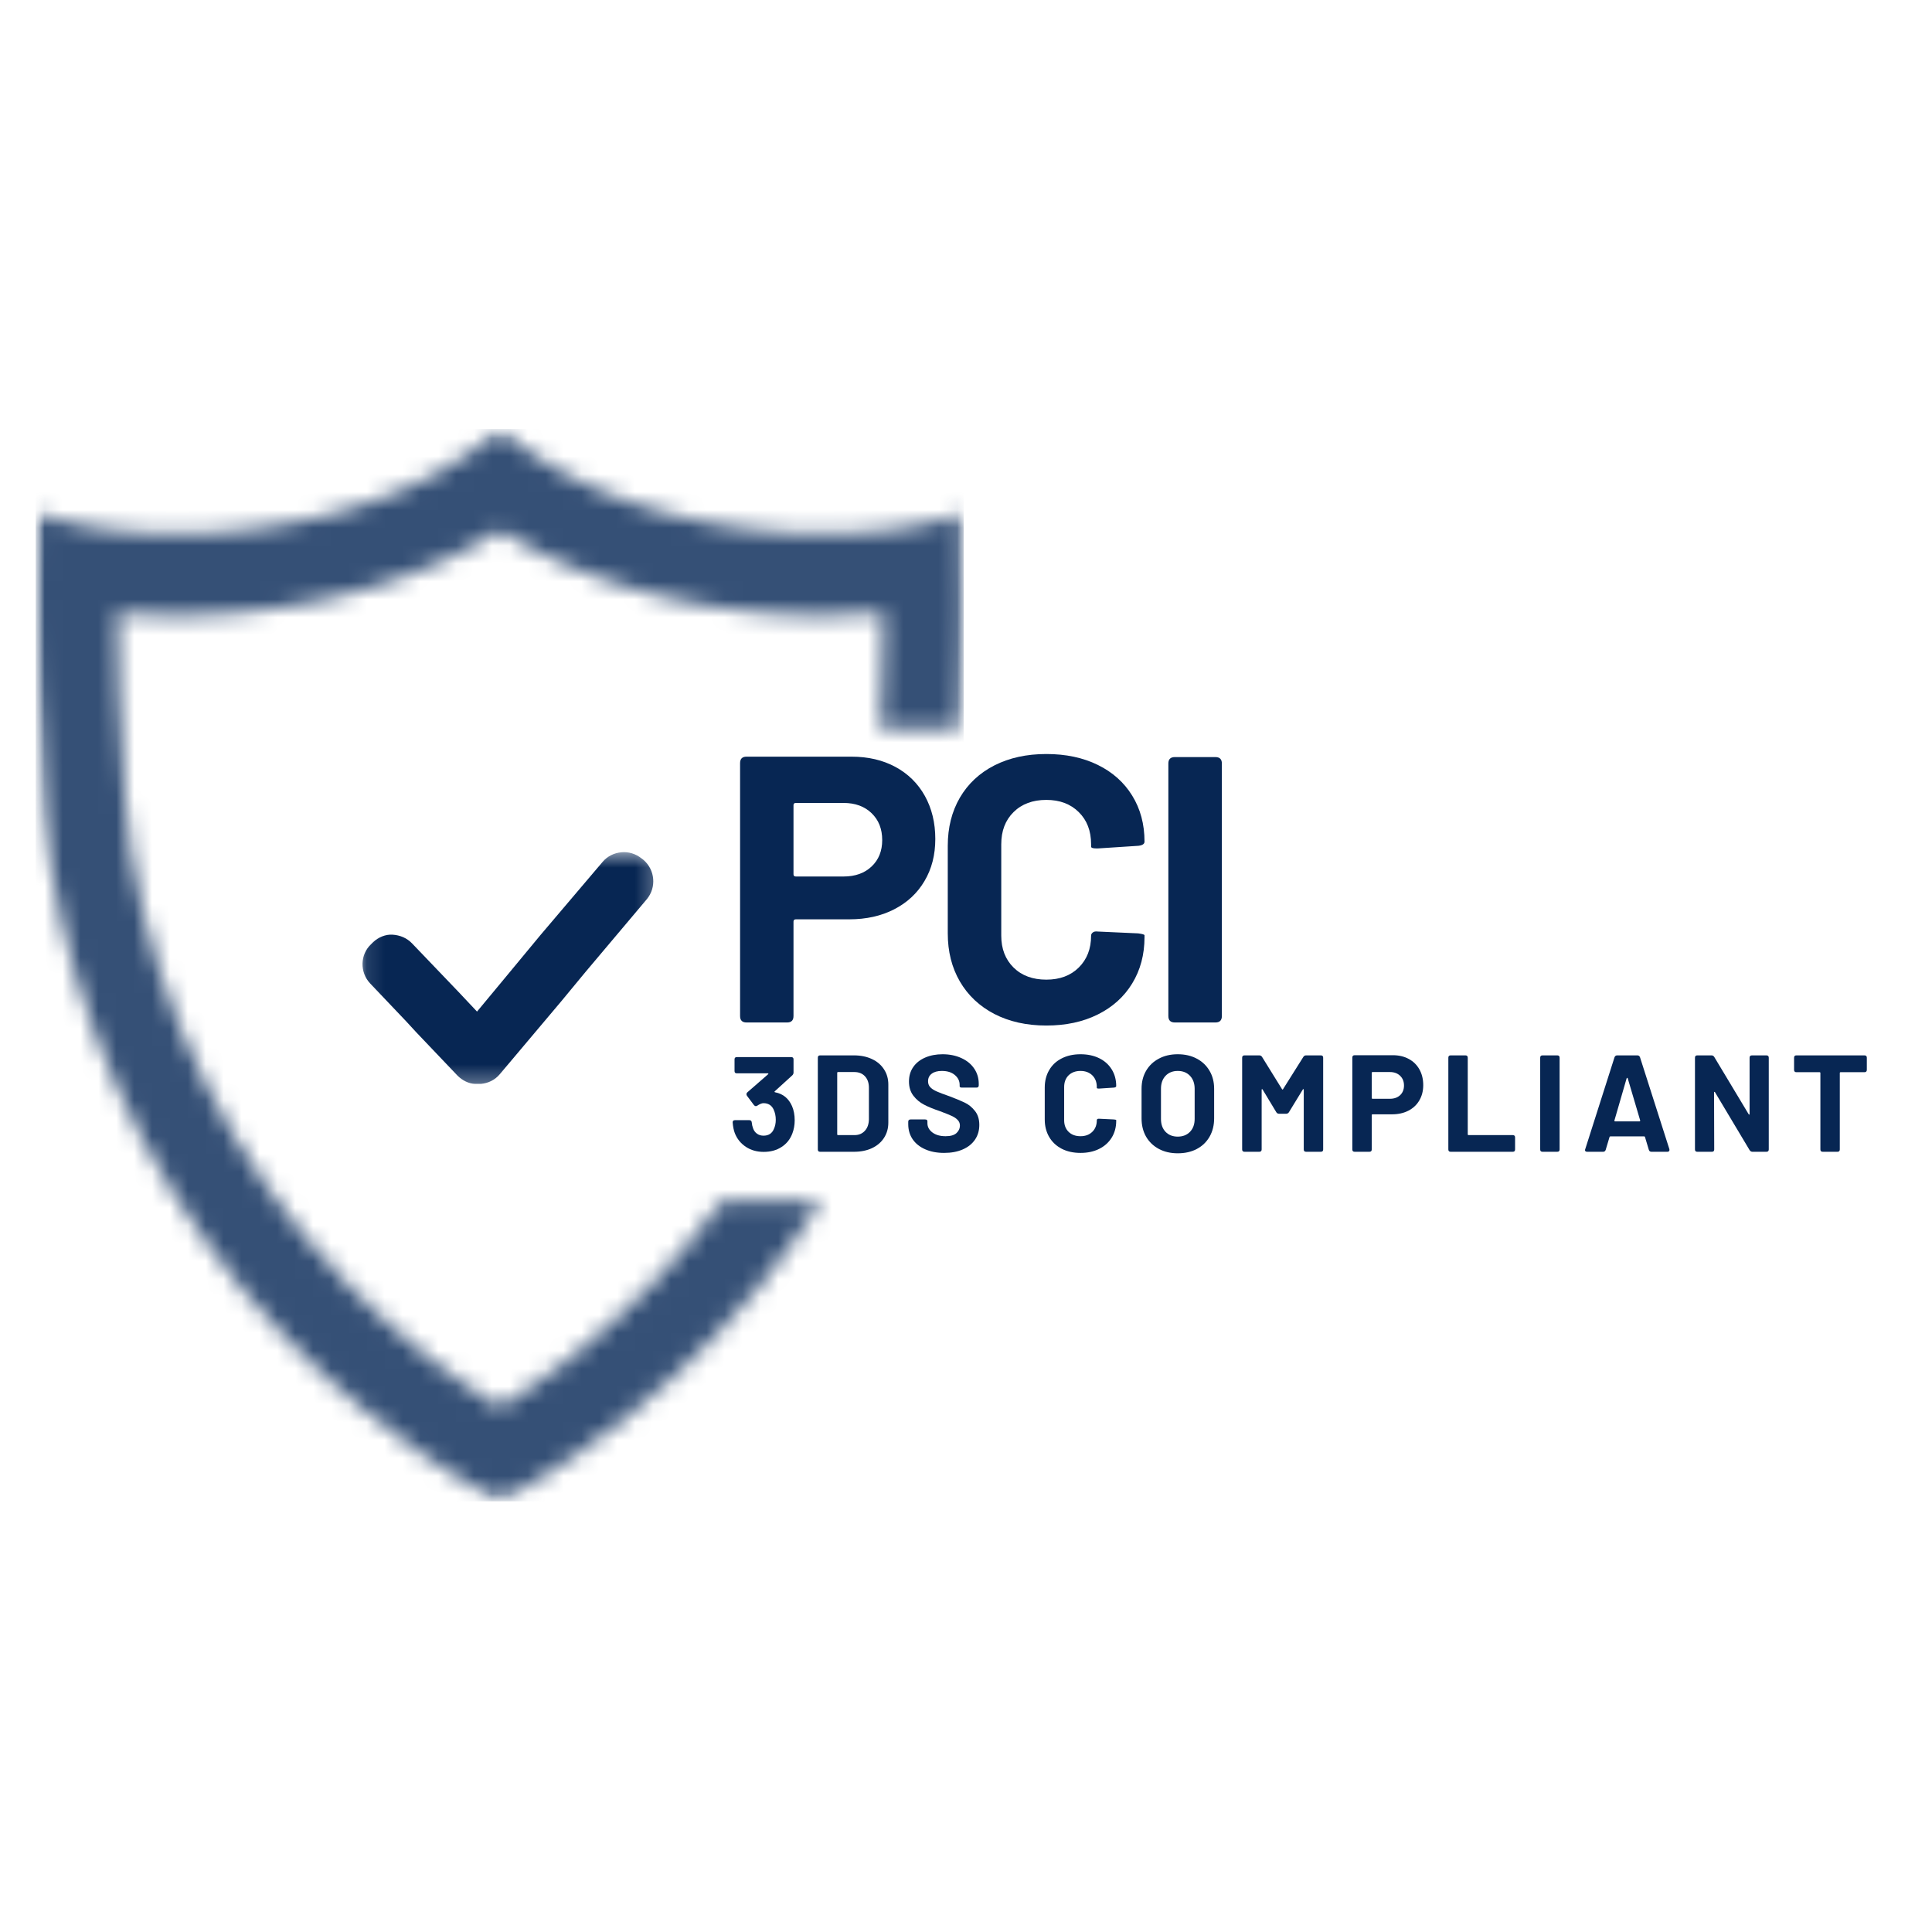 <svg width="108" height="108" viewBox="0 0 108 108" fill="none" xmlns="http://www.w3.org/2000/svg">
<mask id="mask0_11522_1103" style="mask-type:luminance" maskUnits="userSpaceOnUse" x="1" y="23" width="53" height="61">
<path d="M1.998 23.98H53.868V83.926H1.998V23.98Z" fill="white"/>
</mask>
<g mask="url(#mask0_11522_1103)">
<mask id="mask1_11522_1103" style="mask-type:luminance" maskUnits="userSpaceOnUse" x="1" y="23" width="53" height="61">
<path fill-rule="evenodd" clip-rule="evenodd" d="M49.042 34.257L48.644 34.289C48.43 34.307 48.212 34.321 47.992 34.329C47.939 34.333 47.885 34.339 47.832 34.339C47.23 34.37 46.633 34.387 46.03 34.387H45.534C45.48 34.383 45.427 34.383 45.374 34.383C45.317 34.383 45.263 34.383 45.209 34.379H45.043C44.99 34.375 44.931 34.375 44.877 34.375C44.824 34.37 44.77 34.37 44.713 34.37C44.659 34.367 44.604 34.367 44.547 34.362C44.493 34.362 44.439 34.358 44.386 34.358C44.328 34.355 44.274 34.355 44.221 34.35C44.167 34.35 44.11 34.346 44.055 34.342C44.001 34.342 43.944 34.338 43.89 34.338C43.836 34.333 43.782 34.329 43.724 34.324C43.67 34.324 43.616 34.32 43.558 34.314C43.504 34.31 43.45 34.31 43.398 34.306C43.341 34.302 43.287 34.297 43.233 34.292C43.179 34.288 43.121 34.284 43.067 34.284C43.013 34.279 42.96 34.275 42.901 34.27C42.847 34.266 42.794 34.261 42.741 34.256C42.684 34.252 42.63 34.248 42.576 34.238C42.522 34.235 42.464 34.23 42.41 34.224C42.356 34.22 42.303 34.217 42.244 34.211C42.191 34.202 42.137 34.197 42.084 34.193C42.027 34.189 41.973 34.178 41.919 34.175C41.866 34.171 41.812 34.166 41.754 34.157C41.7 34.153 41.646 34.147 41.593 34.139C41.539 34.135 41.481 34.125 41.427 34.121C41.373 34.112 41.32 34.107 41.267 34.099C41.21 34.094 41.156 34.086 41.102 34.081C41.048 34.072 40.995 34.068 40.936 34.059C40.883 34.054 40.829 34.045 40.776 34.036C40.722 34.033 40.668 34.023 40.616 34.015C40.559 34.01 40.505 34 40.451 33.992C40.397 33.985 40.343 33.979 40.291 33.97C40.237 33.962 40.183 33.952 40.125 33.944C40.071 33.936 40.017 33.931 39.965 33.922C39.911 33.914 39.857 33.904 39.804 33.896C39.75 33.887 39.697 33.878 39.645 33.869C39.591 33.861 39.537 33.851 39.479 33.842C39.425 33.833 39.371 33.824 39.319 33.815C39.265 33.807 39.211 33.797 39.158 33.784C39.105 33.776 39.051 33.766 38.998 33.758C38.944 33.749 38.891 33.736 38.839 33.726C38.785 33.717 38.731 33.708 38.679 33.694C38.625 33.686 38.571 33.676 38.519 33.663C38.465 33.654 38.411 33.645 38.363 33.63C38.309 33.623 38.255 33.609 38.202 33.599C38.149 33.59 38.09 33.577 38.036 33.563C37.983 33.555 37.929 33.541 37.876 33.532C37.822 33.518 37.769 33.509 37.711 33.496C37.658 33.482 37.604 33.474 37.551 33.46C37.497 33.445 37.444 33.433 37.391 33.424C37.333 33.41 37.279 33.397 37.225 33.384C37.117 33.361 37.011 33.334 36.9 33.308C36.846 33.294 36.792 33.282 36.74 33.268C36.686 33.254 36.632 33.241 36.579 33.228C36.526 33.215 36.472 33.202 36.413 33.188C36.36 33.174 36.306 33.161 36.254 33.144C36.2 33.13 36.147 33.117 36.094 33.104C36.04 33.09 35.986 33.072 35.934 33.06C35.88 33.045 35.826 33.027 35.773 33.015C35.666 32.984 35.559 32.958 35.448 32.925C35.395 32.907 35.341 32.894 35.288 32.876C35.02 32.8 34.757 32.716 34.489 32.63C34.435 32.617 34.381 32.599 34.328 32.581C34.275 32.563 34.221 32.545 34.168 32.527C34.119 32.51 34.066 32.492 34.012 32.474C33.905 32.437 33.798 32.401 33.696 32.367C33.117 32.165 32.542 31.947 31.974 31.711C31.921 31.693 31.872 31.671 31.819 31.649C30.584 31.127 29.386 30.53 28.25 29.838L27.934 29.647L27.617 29.838C27.573 29.865 27.523 29.897 27.475 29.922C27.431 29.949 27.381 29.981 27.333 30.006C27.289 30.035 27.239 30.065 27.19 30.093C27.141 30.119 27.097 30.147 27.049 30.177C26.999 30.203 26.951 30.231 26.901 30.256C26.851 30.283 26.803 30.31 26.759 30.337C26.71 30.363 26.661 30.391 26.611 30.417C26.562 30.442 26.513 30.471 26.464 30.496C26.414 30.523 26.365 30.55 26.316 30.577C26.266 30.599 26.218 30.625 26.168 30.653C26.119 30.679 26.071 30.701 26.02 30.728C25.971 30.755 25.918 30.782 25.869 30.805C25.82 30.83 25.77 30.854 25.721 30.881C25.672 30.907 25.619 30.93 25.57 30.956C25.519 30.978 25.471 31.005 25.422 31.028C25.368 31.05 25.32 31.078 25.27 31.099C25.22 31.126 25.167 31.15 25.118 31.171C25.069 31.194 25.016 31.221 24.966 31.244C24.916 31.265 24.864 31.288 24.814 31.316C24.765 31.337 24.712 31.359 24.663 31.383C24.609 31.405 24.561 31.427 24.507 31.449C24.456 31.471 24.408 31.493 24.355 31.516C24.305 31.539 24.253 31.561 24.203 31.582C24.149 31.605 24.101 31.627 24.047 31.649C23.997 31.671 23.945 31.693 23.892 31.711C23.841 31.734 23.788 31.755 23.739 31.777C23.685 31.795 23.637 31.818 23.583 31.839C23.529 31.857 23.481 31.88 23.427 31.902C23.374 31.92 23.326 31.942 23.272 31.96C23.218 31.982 23.17 31.999 23.116 32.022C23.062 32.04 23.014 32.062 22.96 32.08C22.905 32.101 22.857 32.119 22.803 32.137C22.749 32.16 22.695 32.178 22.647 32.196C22.593 32.218 22.54 32.236 22.487 32.254C22.433 32.272 22.385 32.293 22.331 32.311C22.277 32.329 22.224 32.347 22.172 32.365C22.122 32.383 22.069 32.401 22.015 32.419C21.961 32.437 21.907 32.456 21.856 32.474C21.802 32.492 21.753 32.51 21.699 32.527C21.645 32.545 21.591 32.563 21.54 32.581C21.486 32.599 21.432 32.617 21.38 32.63C21.326 32.648 21.272 32.666 21.219 32.684C21.166 32.702 21.112 32.716 21.064 32.733C21.01 32.751 20.956 32.764 20.903 32.782C20.849 32.8 20.796 32.814 20.743 32.832C20.689 32.846 20.635 32.864 20.583 32.876C20.529 32.894 20.475 32.907 20.423 32.925C20.37 32.94 20.316 32.958 20.263 32.97C20.209 32.984 20.151 33.002 20.097 33.014C20.043 33.027 19.99 33.045 19.937 33.059C19.883 33.072 19.829 33.09 19.777 33.102C19.723 33.116 19.669 33.128 19.617 33.143C19.564 33.161 19.51 33.174 19.457 33.187C19.403 33.2 19.345 33.212 19.291 33.227C19.238 33.24 19.184 33.253 19.131 33.266C19.077 33.281 19.023 33.293 18.971 33.306C18.917 33.32 18.86 33.333 18.806 33.347C18.752 33.36 18.698 33.369 18.646 33.383C18.592 33.396 18.538 33.408 18.485 33.423C18.427 33.431 18.373 33.444 18.319 33.459C18.266 33.472 18.212 33.48 18.159 33.495C18.105 33.508 18.048 33.516 17.994 33.531C17.941 33.538 17.887 33.552 17.834 33.562C17.78 33.575 17.727 33.588 17.668 33.598C17.614 33.606 17.566 33.62 17.512 33.629C17.459 33.644 17.405 33.652 17.352 33.662C17.298 33.675 17.244 33.683 17.192 33.693C17.138 33.707 17.084 33.716 17.033 33.724C16.872 33.757 16.711 33.783 16.551 33.814C16.39 33.841 16.224 33.868 16.064 33.895C16.01 33.903 15.957 33.913 15.905 33.921C15.851 33.929 15.797 33.934 15.745 33.943C15.633 33.961 15.526 33.979 15.418 33.992C15.365 34 15.311 34.01 15.258 34.015C15.201 34.023 15.147 34.033 15.093 34.036C15.04 34.045 14.986 34.054 14.933 34.059C14.875 34.068 14.821 34.072 14.767 34.081C14.713 34.086 14.66 34.094 14.607 34.099C14.496 34.112 14.389 34.125 14.277 34.139C14.17 34.153 14.063 34.166 13.952 34.175C13.899 34.178 13.845 34.189 13.786 34.193C13.679 34.201 13.572 34.214 13.46 34.224C13.406 34.229 13.353 34.232 13.294 34.238C13.187 34.252 13.077 34.26 12.969 34.27C12.857 34.279 12.751 34.284 12.64 34.292C12.532 34.301 12.421 34.31 12.313 34.314C12.255 34.319 12.201 34.324 12.148 34.324C12.094 34.328 12.037 34.332 11.983 34.338C11.929 34.338 11.871 34.342 11.817 34.342C11.651 34.35 11.487 34.36 11.326 34.364C11.268 34.368 11.214 34.368 11.16 34.372C11.102 34.372 11.048 34.372 10.994 34.376C10.94 34.376 10.882 34.376 10.828 34.38H10.664C10.61 34.385 10.556 34.385 10.498 34.385C10.444 34.385 10.39 34.385 10.337 34.388H9.516C9.459 34.385 9.405 34.385 9.351 34.385H9.185C9.131 34.38 9.077 34.38 9.019 34.38C8.965 34.376 8.912 34.376 8.859 34.376C8.802 34.372 8.748 34.372 8.694 34.372C8.64 34.368 8.586 34.368 8.528 34.364C8.474 34.364 8.421 34.36 8.368 34.36C8.314 34.356 8.256 34.356 8.202 34.351C8.148 34.351 8.094 34.347 8.043 34.343C7.985 34.343 7.931 34.339 7.877 34.333C7.823 34.333 7.769 34.329 7.711 34.325C7.657 34.325 7.603 34.321 7.551 34.315C7.497 34.311 7.443 34.307 7.386 34.307C7.332 34.303 7.278 34.298 7.226 34.293L6.944 34.272L6.564 34.245L6.574 34.91C6.588 35.918 6.61 36.927 6.641 37.936C6.644 38.185 6.654 38.435 6.662 38.689L6.666 38.755V38.857L6.671 38.959C6.737 40.81 6.831 42.662 6.993 44.509L7.014 44.78C7.098 45.722 7.202 46.663 7.33 47.6V47.614C8.789 56.74 13.013 65.115 19.308 71.663L19.451 71.81C20.699 73.099 22.024 74.309 23.416 75.438C23.457 75.469 23.496 75.505 23.536 75.535C23.635 75.616 23.732 75.695 23.83 75.772C23.902 75.83 23.978 75.887 24.049 75.941C24.125 76.004 24.204 76.066 24.284 76.125C24.373 76.196 24.462 76.263 24.552 76.33C24.61 76.374 24.672 76.421 24.73 76.469C24.838 76.548 24.949 76.628 25.06 76.71C25.1 76.746 25.144 76.776 25.19 76.807C25.32 76.901 25.444 76.991 25.57 77.084L25.659 77.141C25.797 77.244 25.935 77.343 26.078 77.436L26.132 77.475C26.284 77.577 26.432 77.681 26.582 77.784L26.614 77.806C26.775 77.914 26.936 78.019 27.095 78.122L27.113 78.135C27.279 78.243 27.444 78.35 27.608 78.457L27.935 78.662L28.261 78.457C28.426 78.351 28.594 78.243 28.756 78.135L28.778 78.122C28.933 78.019 29.094 77.911 29.255 77.806L29.288 77.784C29.439 77.681 29.59 77.577 29.737 77.475L29.791 77.436C29.933 77.342 30.072 77.24 30.215 77.141L30.299 77.084C30.429 76.99 30.553 76.896 30.682 76.803C30.723 76.77 30.766 76.74 30.808 76.709C30.92 76.628 31.026 76.548 31.138 76.466C31.2 76.423 31.258 76.373 31.32 76.329C31.41 76.261 31.498 76.191 31.588 76.124C31.664 76.061 31.744 76.004 31.823 75.94C31.895 75.881 31.966 75.828 32.037 75.77C32.132 75.694 32.229 75.618 32.323 75.542C32.368 75.506 32.413 75.467 32.458 75.431C33.85 74.305 35.169 73.093 36.418 71.808L36.56 71.66C37.925 70.237 39.192 68.733 40.357 67.15H45.88C44.881 68.721 43.788 70.237 42.614 71.682H42.628L42.177 72.214C39.448 75.492 36.28 78.428 32.747 80.925C32.689 80.966 32.635 81.006 32.578 81.045C32.465 81.126 32.35 81.206 32.238 81.282C32.136 81.354 32.032 81.425 31.93 81.492C31.84 81.554 31.752 81.612 31.662 81.675C31.536 81.76 31.409 81.841 31.283 81.925C31.225 81.965 31.166 82.001 31.105 82.041C30.971 82.13 30.832 82.219 30.694 82.304C30.641 82.337 30.592 82.37 30.543 82.403C30.383 82.5 30.217 82.602 30.058 82.707C30.022 82.728 29.986 82.746 29.949 82.768C29.775 82.876 29.606 82.978 29.432 83.08C29.414 83.089 29.396 83.102 29.378 83.112C29.187 83.223 28.998 83.335 28.807 83.446L28.748 83.478C28.553 83.59 28.357 83.701 28.16 83.812L27.931 83.936L27.704 83.812C27.509 83.7 27.313 83.588 27.115 83.478L27.053 83.442C26.865 83.335 26.677 83.228 26.491 83.116C26.473 83.102 26.451 83.09 26.429 83.08C26.259 82.978 26.09 82.875 25.919 82.773C25.883 82.75 25.844 82.728 25.808 82.701C25.648 82.602 25.487 82.505 25.326 82.401C25.273 82.369 25.224 82.333 25.171 82.303C25.033 82.213 24.895 82.129 24.76 82.04C24.703 81.999 24.64 81.963 24.582 81.924C24.459 81.844 24.333 81.758 24.209 81.674C24.115 81.612 24.026 81.554 23.933 81.49C23.834 81.419 23.731 81.353 23.633 81.284C23.517 81.205 23.397 81.119 23.281 81.039C23.232 81.003 23.179 80.964 23.125 80.928C19.592 78.429 16.425 75.493 13.691 72.21L13.241 71.679H13.255C7.85 65.011 4.201 56.964 2.819 48.273V48.26C2.707 47.439 2.613 46.613 2.533 45.783L2.519 45.606C2.501 45.449 2.488 45.288 2.475 45.132C2.279 42.921 2.167 40.708 2.092 38.49V38.382C2.087 38.274 2.083 38.172 2.077 38.065C2.056 37.334 2.038 36.606 2.023 35.874V35.741C2.02 35.647 2.02 35.558 2.02 35.469L2.016 35.331V35.193L2.011 35.06V34.784L2.008 34.649H2.006V34.374L2.002 34.239V33.692L1.998 33.554V33.009C1.998 32.46 2.002 31.913 2.006 31.367C2.01 31.184 2.01 31.002 2.016 30.82V30.686C2.02 30.592 2.02 30.502 2.02 30.41C2.023 30.32 2.023 30.226 2.023 30.138C2.034 29.866 2.038 29.588 2.046 29.317L2.059 28.709L2.643 28.883C2.67 28.892 2.702 28.901 2.727 28.91C2.76 28.918 2.786 28.928 2.817 28.931C2.844 28.94 2.875 28.949 2.901 28.958C2.934 28.966 2.959 28.976 2.991 28.98C3.018 28.99 3.049 28.998 3.08 29.007C3.107 29.015 3.139 29.02 3.166 29.028C3.197 29.037 3.223 29.046 3.255 29.05C3.281 29.059 3.313 29.068 3.341 29.073C3.372 29.081 3.402 29.091 3.43 29.095C3.462 29.103 3.489 29.113 3.52 29.116C3.546 29.125 3.578 29.134 3.61 29.139C3.635 29.149 3.668 29.152 3.694 29.161C3.725 29.165 3.756 29.175 3.783 29.183C3.815 29.187 3.846 29.197 3.873 29.201C3.904 29.209 3.931 29.215 3.963 29.223C3.995 29.227 4.021 29.236 4.052 29.241C4.085 29.245 4.111 29.254 4.142 29.259C4.175 29.267 4.2 29.272 4.232 29.281C4.264 29.285 4.29 29.289 4.321 29.299C4.354 29.302 4.38 29.307 4.411 29.317C4.444 29.32 4.469 29.331 4.501 29.335C4.533 29.338 4.559 29.344 4.59 29.353C4.623 29.356 4.649 29.361 4.68 29.371C4.713 29.374 4.738 29.379 4.77 29.384C4.802 29.392 4.832 29.398 4.859 29.402C4.892 29.407 4.922 29.41 4.949 29.42C4.982 29.425 5.012 29.429 5.043 29.434C5.07 29.438 5.102 29.443 5.133 29.448C5.16 29.456 5.191 29.462 5.223 29.466C5.255 29.47 5.281 29.475 5.312 29.48C5.345 29.484 5.375 29.49 5.402 29.493C5.434 29.497 5.465 29.502 5.496 29.508L5.586 29.521C5.617 29.526 5.644 29.529 5.675 29.535C5.707 29.539 5.737 29.545 5.765 29.549C5.796 29.552 5.828 29.557 5.859 29.563C5.885 29.567 5.918 29.57 5.949 29.576C5.98 29.581 6.007 29.585 6.039 29.591C6.07 29.591 6.1 29.594 6.128 29.599C6.16 29.604 6.19 29.608 6.222 29.613C6.254 29.617 6.28 29.617 6.312 29.622C6.343 29.626 6.374 29.63 6.402 29.635C6.433 29.635 6.463 29.64 6.495 29.644L6.585 29.652C6.617 29.657 6.647 29.66 6.674 29.66L6.768 29.675L6.948 29.69C6.98 29.69 7.01 29.695 7.042 29.695L7.132 29.704L7.221 29.712C7.253 29.716 7.283 29.716 7.315 29.72L7.405 29.724L7.495 29.732L7.589 29.741L7.679 29.744L7.768 29.753L7.858 29.758L7.951 29.761L8.041 29.765L8.13 29.773L8.22 29.778L8.314 29.782L8.404 29.786C8.449 29.786 8.488 29.79 8.534 29.79C8.578 29.79 8.623 29.795 8.667 29.795C8.708 29.798 8.753 29.798 8.797 29.798C8.841 29.802 8.882 29.802 8.927 29.802C8.971 29.807 9.017 29.807 9.061 29.807C9.101 29.811 9.145 29.811 9.191 29.811C9.234 29.811 9.28 29.811 9.321 29.815H9.454C9.498 29.815 9.544 29.815 9.584 29.819H10.243C10.284 29.819 10.327 29.819 10.373 29.815H10.507C10.547 29.815 10.592 29.815 10.637 29.811H10.771C10.81 29.811 10.855 29.807 10.9 29.807C10.945 29.807 10.99 29.802 11.03 29.802H11.035C11.075 29.802 11.119 29.798 11.165 29.798C11.208 29.798 11.254 29.795 11.293 29.795C11.338 29.795 11.383 29.79 11.428 29.79C11.472 29.786 11.518 29.786 11.557 29.78C11.602 29.78 11.647 29.777 11.691 29.777C11.735 29.772 11.781 29.772 11.822 29.767C11.865 29.767 11.911 29.762 11.955 29.762C11.999 29.759 12.039 29.754 12.085 29.754C12.129 29.75 12.175 29.75 12.218 29.746C12.263 29.742 12.302 29.737 12.348 29.737C12.392 29.734 12.438 29.73 12.482 29.73C12.522 29.725 12.566 29.722 12.612 29.716C12.655 29.716 12.701 29.712 12.745 29.707C12.785 29.704 12.83 29.699 12.875 29.694C12.92 29.694 12.965 29.689 13.005 29.686C13.049 29.681 13.095 29.677 13.139 29.671C13.183 29.668 13.223 29.663 13.269 29.658C13.312 29.653 13.358 29.648 13.403 29.644C13.442 29.64 13.487 29.635 13.532 29.63C13.577 29.626 13.616 29.622 13.662 29.616C13.706 29.612 13.752 29.608 13.795 29.603C13.836 29.598 13.882 29.588 13.925 29.585C13.97 29.581 14.011 29.576 14.056 29.57C14.099 29.567 14.145 29.557 14.185 29.552C14.229 29.549 14.275 29.545 14.319 29.535C14.359 29.531 14.403 29.526 14.449 29.521C14.493 29.513 14.533 29.508 14.578 29.503C14.623 29.495 14.669 29.49 14.708 29.481C14.753 29.477 14.797 29.472 14.842 29.463C14.882 29.459 14.926 29.449 14.971 29.445C15.012 29.442 15.055 29.431 15.101 29.427C15.146 29.419 15.185 29.413 15.231 29.406C15.275 29.401 15.315 29.391 15.361 29.383C15.405 29.379 15.445 29.37 15.49 29.365C15.535 29.356 15.58 29.347 15.62 29.343C15.664 29.334 15.71 29.325 15.75 29.32C15.794 29.313 15.84 29.302 15.88 29.299C15.924 29.29 15.964 29.281 16.009 29.277C16.054 29.269 16.093 29.259 16.139 29.251C16.183 29.242 16.224 29.236 16.269 29.229C16.313 29.218 16.355 29.211 16.398 29.203C16.439 29.194 16.483 29.188 16.528 29.18C16.569 29.172 16.612 29.162 16.658 29.153C16.699 29.146 16.743 29.136 16.784 29.128C16.845 29.114 16.904 29.105 16.968 29.092C17.025 29.078 17.087 29.066 17.146 29.051C17.207 29.038 17.266 29.026 17.328 29.012C17.387 28.998 17.448 28.985 17.507 28.972C17.568 28.958 17.632 28.946 17.691 28.931C17.752 28.913 17.811 28.9 17.874 28.888C17.932 28.874 17.994 28.856 18.052 28.843C18.114 28.829 18.177 28.811 18.235 28.799C18.298 28.781 18.355 28.768 18.419 28.75C18.477 28.735 18.539 28.717 18.597 28.705H18.601C18.659 28.687 18.722 28.669 18.779 28.656C18.842 28.638 18.899 28.62 18.963 28.606C19.021 28.588 19.083 28.57 19.146 28.553C19.203 28.535 19.265 28.517 19.323 28.499C19.385 28.481 19.443 28.463 19.506 28.445C19.565 28.427 19.626 28.409 19.685 28.391C19.746 28.373 19.805 28.355 19.866 28.337C19.925 28.315 19.987 28.297 20.044 28.279C20.107 28.257 20.165 28.239 20.228 28.221C20.287 28.2 20.348 28.182 20.407 28.159C20.468 28.141 20.526 28.119 20.59 28.101C20.648 28.078 20.706 28.057 20.767 28.039C20.826 28.017 20.887 27.994 20.946 27.976C21.066 27.933 21.182 27.887 21.303 27.843C21.423 27.798 21.54 27.753 21.661 27.709C21.719 27.687 21.776 27.665 21.835 27.637C21.896 27.616 21.955 27.593 22.013 27.565C22.071 27.544 22.128 27.521 22.187 27.493C22.248 27.472 22.307 27.444 22.365 27.422C22.423 27.396 22.48 27.372 22.539 27.346C22.654 27.296 22.771 27.244 22.886 27.194C22.944 27.167 23.003 27.14 23.06 27.114C23.176 27.061 23.288 27.008 23.404 26.954C23.516 26.9 23.631 26.842 23.744 26.788C23.802 26.757 23.859 26.731 23.913 26.699C24.14 26.587 24.363 26.467 24.582 26.347C25.684 25.736 26.729 25.036 27.67 24.233L27.973 23.974L28.277 24.233C28.321 24.273 28.371 24.312 28.419 24.348C28.463 24.388 28.513 24.429 28.562 24.469C28.612 24.508 28.657 24.544 28.705 24.584C28.802 24.661 28.901 24.74 28.998 24.812C29.049 24.852 29.101 24.888 29.151 24.929C29.2 24.965 29.248 25 29.302 25.036C29.352 25.076 29.4 25.111 29.454 25.147C29.504 25.183 29.552 25.219 29.606 25.255C29.655 25.291 29.708 25.327 29.757 25.363C29.811 25.398 29.865 25.434 29.913 25.466C29.967 25.502 30.022 25.537 30.07 25.573C30.124 25.605 30.178 25.639 30.229 25.675C30.283 25.707 30.332 25.742 30.386 25.773C30.494 25.839 30.599 25.907 30.707 25.969C30.814 26.036 30.925 26.099 31.033 26.161C31.087 26.192 31.145 26.222 31.199 26.255C31.253 26.286 31.31 26.316 31.364 26.348C31.417 26.38 31.476 26.406 31.529 26.439C31.588 26.47 31.642 26.5 31.695 26.528C31.754 26.56 31.808 26.585 31.865 26.618C31.923 26.644 31.977 26.675 32.035 26.703C32.089 26.735 32.147 26.761 32.204 26.793C32.258 26.819 32.316 26.847 32.375 26.872C32.432 26.905 32.486 26.931 32.544 26.956C32.602 26.983 32.66 27.01 32.718 27.037C32.776 27.063 32.83 27.091 32.888 27.117C32.945 27.144 33.004 27.171 33.062 27.197C33.12 27.223 33.177 27.246 33.236 27.273C33.294 27.299 33.351 27.323 33.409 27.349C33.468 27.375 33.526 27.398 33.583 27.425C33.641 27.447 33.703 27.474 33.761 27.497C33.82 27.523 33.877 27.546 33.935 27.568C33.993 27.594 34.052 27.618 34.113 27.64C34.172 27.666 34.229 27.689 34.287 27.712C34.35 27.734 34.407 27.756 34.465 27.778C34.523 27.8 34.585 27.822 34.643 27.845C34.701 27.868 34.763 27.89 34.822 27.911C34.879 27.934 34.942 27.956 34.999 27.979C35.062 27.997 35.12 28.018 35.177 28.04C35.24 28.058 35.297 28.081 35.36 28.102C35.417 28.12 35.475 28.142 35.538 28.16C35.595 28.183 35.658 28.201 35.715 28.222C35.778 28.24 35.836 28.258 35.899 28.28C35.957 28.298 36.019 28.316 36.077 28.338C36.139 28.356 36.197 28.374 36.261 28.392C36.318 28.41 36.381 28.428 36.439 28.446C36.501 28.464 36.559 28.482 36.622 28.5C36.68 28.518 36.742 28.536 36.805 28.554C36.863 28.572 36.925 28.59 36.983 28.608C37.044 28.621 37.103 28.639 37.166 28.657C37.224 28.671 37.285 28.689 37.349 28.707C37.408 28.721 37.469 28.739 37.528 28.751C37.589 28.769 37.648 28.782 37.711 28.8C37.773 28.815 37.831 28.833 37.894 28.845C37.952 28.859 38.015 28.877 38.072 28.889C38.135 28.902 38.192 28.915 38.255 28.933C38.317 28.947 38.375 28.959 38.439 28.973C38.496 28.988 38.559 29.001 38.616 29.013C38.679 29.027 38.736 29.039 38.8 29.054C38.858 29.067 38.92 29.079 38.978 29.093C39.04 29.108 39.098 29.115 39.162 29.129C39.201 29.138 39.246 29.147 39.291 29.156C39.331 29.165 39.376 29.174 39.416 29.181C39.461 29.189 39.506 29.195 39.546 29.204C39.591 29.212 39.63 29.222 39.676 29.23C39.72 29.239 39.761 29.244 39.806 29.252C39.85 29.26 39.891 29.27 39.935 29.278C39.98 29.282 40.019 29.292 40.065 29.3C40.11 29.305 40.149 29.314 40.195 29.323C40.239 29.326 40.279 29.336 40.325 29.344C40.369 29.349 40.41 29.358 40.454 29.366C40.499 29.371 40.538 29.38 40.584 29.384C40.628 29.392 40.668 29.402 40.714 29.407C40.758 29.416 40.804 29.42 40.844 29.428C40.888 29.433 40.934 29.443 40.973 29.447C41.018 29.451 41.063 29.461 41.108 29.465C41.147 29.473 41.192 29.479 41.237 29.483C41.277 29.491 41.321 29.496 41.367 29.504C41.412 29.509 41.451 29.514 41.497 29.522C41.541 29.527 41.586 29.532 41.627 29.537C41.67 29.545 41.717 29.55 41.76 29.555C41.8 29.558 41.844 29.568 41.89 29.573C41.934 29.576 41.974 29.581 42.019 29.586C42.064 29.591 42.11 29.599 42.154 29.604C42.194 29.608 42.239 29.612 42.284 29.617C42.327 29.622 42.369 29.626 42.413 29.631C42.457 29.635 42.502 29.64 42.547 29.645C42.586 29.649 42.631 29.653 42.677 29.659C42.721 29.663 42.767 29.668 42.806 29.672C42.851 29.677 42.896 29.683 42.941 29.687C42.984 29.69 43.025 29.695 43.069 29.695C43.114 29.699 43.159 29.703 43.204 29.708C43.244 29.713 43.288 29.717 43.334 29.717C43.378 29.722 43.424 29.726 43.463 29.731C43.508 29.731 43.553 29.735 43.597 29.74C43.641 29.74 43.687 29.743 43.726 29.747C43.771 29.752 43.816 29.752 43.861 29.755C43.904 29.755 43.945 29.76 43.991 29.764C44.035 29.764 44.081 29.768 44.124 29.768C44.168 29.772 44.208 29.772 44.254 29.778C44.298 29.778 44.344 29.782 44.388 29.782C44.428 29.786 44.472 29.786 44.518 29.791C44.561 29.791 44.607 29.796 44.651 29.796C44.691 29.796 44.735 29.8 44.781 29.8C44.825 29.8 44.871 29.804 44.916 29.804C44.955 29.804 45 29.808 45.044 29.808C45.089 29.808 45.134 29.812 45.179 29.812H45.308C45.353 29.816 45.398 29.816 45.442 29.816H45.572C45.616 29.82 45.662 29.82 45.701 29.82H46.362C46.405 29.816 46.446 29.816 46.492 29.816H46.625C46.665 29.812 46.709 29.812 46.755 29.812C46.799 29.812 46.845 29.812 46.884 29.808C46.929 29.808 46.974 29.808 47.018 29.804C47.062 29.804 47.102 29.804 47.148 29.8C47.192 29.8 47.238 29.8 47.282 29.796C47.322 29.796 47.366 29.791 47.412 29.791C47.456 29.791 47.502 29.788 47.541 29.788C47.573 29.783 47.604 29.783 47.63 29.783L47.725 29.779L47.814 29.776L47.904 29.767L47.994 29.762L48.088 29.759L48.178 29.754L48.267 29.746L48.361 29.742L48.451 29.734L48.541 29.725L48.63 29.722L48.724 29.713L48.814 29.705C48.846 29.705 48.876 29.7 48.904 29.696L48.997 29.693L49.087 29.684L49.176 29.676C49.209 29.671 49.239 29.667 49.27 29.662L49.36 29.653C49.391 29.649 49.423 29.649 49.45 29.645C49.482 29.641 49.513 29.637 49.544 29.637C49.57 29.633 49.602 29.629 49.633 29.623L49.723 29.615C49.755 29.611 49.785 29.605 49.817 29.601C49.843 29.597 49.874 29.592 49.907 29.592C49.938 29.587 49.964 29.583 49.997 29.577C50.028 29.574 50.058 29.569 50.086 29.564C50.118 29.559 50.148 29.556 50.181 29.55C50.212 29.546 50.238 29.541 50.27 29.537C50.302 29.532 50.332 29.528 50.36 29.522C50.391 29.519 50.422 29.513 50.453 29.509C50.48 29.504 50.511 29.501 50.543 29.495C50.569 29.491 50.601 29.486 50.632 29.481C50.665 29.477 50.691 29.473 50.722 29.467C50.755 29.463 50.785 29.459 50.812 29.449C50.844 29.445 50.874 29.442 50.906 29.436C50.933 29.431 50.964 29.427 50.995 29.421C51.022 29.412 51.054 29.408 51.085 29.403C51.117 29.4 51.143 29.395 51.175 29.385C51.207 29.382 51.233 29.378 51.264 29.372C51.297 29.364 51.323 29.358 51.354 29.354C51.387 29.344 51.413 29.341 51.444 29.336C51.476 29.332 51.507 29.323 51.533 29.318C51.566 29.31 51.596 29.305 51.623 29.3C51.656 29.29 51.686 29.287 51.713 29.282C51.745 29.274 51.776 29.269 51.803 29.26C51.835 29.256 51.861 29.252 51.892 29.242C51.925 29.239 51.95 29.229 51.982 29.224C52.014 29.216 52.04 29.211 52.072 29.203C52.104 29.198 52.13 29.188 52.161 29.185C52.188 29.176 52.219 29.167 52.252 29.162C52.278 29.153 52.309 29.149 52.336 29.14C52.367 29.136 52.398 29.127 52.426 29.117C52.457 29.114 52.483 29.104 52.515 29.096C52.547 29.092 52.573 29.082 52.605 29.074C52.631 29.069 52.662 29.06 52.689 29.051C52.721 29.048 52.748 29.038 52.779 29.03C52.81 29.021 52.837 29.015 52.868 29.008C52.895 29 52.927 28.99 52.954 28.982C52.986 28.977 53.012 28.967 53.043 28.959C53.071 28.952 53.102 28.942 53.13 28.933C53.161 28.929 53.187 28.919 53.219 28.911C53.245 28.902 53.277 28.893 53.303 28.884L53.889 28.711L53.902 29.318C53.938 30.549 53.951 31.78 53.951 33.012V33.693L53.948 33.831V34.241L53.944 34.375V34.785L53.939 34.923V35.061L53.936 35.194V35.333L53.931 35.471V35.604L53.927 35.742V35.877C53.922 36.015 53.922 36.153 53.918 36.286L53.913 36.424C53.903 36.973 53.886 37.518 53.873 38.065C53.868 38.177 53.865 38.289 53.859 38.399V38.489C53.833 39.246 53.801 40.005 53.765 40.763H49.205C49.238 40.161 49.259 39.558 49.282 38.953L49.286 38.85V38.792C49.294 38.506 49.307 38.217 49.312 37.927C49.343 36.919 49.366 35.91 49.379 34.901L49.388 34.237L49.125 34.255L49.042 34.257Z" fill="white"/>
</mask>
<g mask="url(#mask1_11522_1103)">
<path d="M1.998 23.98V83.926H53.869V23.98H1.998Z" fill="#355076"/>
</g>
</g>
<mask id="mask2_11522_1103" style="mask-type:luminance" maskUnits="userSpaceOnUse" x="20" y="47" width="17" height="14">
<path d="M20.114 47.599H36.733V60.697H20.114V47.599Z" fill="white"/>
</mask>
<g mask="url(#mask2_11522_1103)">
<path d="M35.969 48.066L35.867 47.989C35.533 47.719 35.123 47.604 34.737 47.642C34.327 47.681 33.955 47.861 33.685 48.181L30.22 52.261L28.168 54.739L26.666 56.548L25.639 55.457L25.062 54.854L23.035 52.737C22.739 52.428 22.355 52.275 21.943 52.249C21.559 52.223 21.149 52.39 20.853 52.673L20.751 52.775C20.122 53.353 20.108 54.354 20.687 54.97L22.688 57.075L23.266 57.702L25.575 60.128C25.845 60.398 26.204 60.578 26.55 60.59C26.576 60.59 26.576 60.59 26.59 60.59C26.615 60.59 26.628 60.59 26.666 60.59C26.666 60.59 26.666 60.59 26.692 60.59C26.755 60.59 26.807 60.59 26.884 60.59C27.295 60.552 27.667 60.372 27.937 60.051L31.376 55.971L32.723 54.341L36.162 50.261C36.701 49.606 36.624 48.631 35.969 48.066Z" fill="#072653"/>
</g>
<path d="M47.599 42.298C48.532 42.298 49.35 42.49 50.056 42.872C50.764 43.255 51.313 43.796 51.702 44.495C52.089 45.195 52.284 45.996 52.284 46.898C52.284 47.79 52.083 48.574 51.679 49.252C51.278 49.932 50.713 50.457 49.984 50.831C49.258 51.205 48.421 51.391 47.473 51.391H44.487C44.4 51.391 44.357 51.435 44.357 51.521V56.798C44.357 57.038 44.237 57.157 43.999 57.157H41.73C41.49 57.157 41.371 57.038 41.371 56.798V42.661C41.371 42.419 41.49 42.298 41.73 42.298H47.599ZM47.155 48.997C47.806 48.997 48.33 48.811 48.724 48.436C49.119 48.063 49.316 47.571 49.316 46.961C49.316 46.34 49.119 45.839 48.724 45.459C48.33 45.077 47.806 44.885 47.155 44.885H44.487C44.4 44.885 44.357 44.928 44.357 45.011V48.871C44.357 48.955 44.4 48.997 44.487 48.997H47.155Z" fill="#072653"/>
<path d="M58.491 57.328C57.388 57.328 56.42 57.112 55.586 56.682C54.754 56.249 54.112 55.644 53.658 54.866C53.206 54.089 52.981 53.193 52.981 52.176V47.28C52.981 46.264 53.206 45.367 53.658 44.589C54.112 43.813 54.754 43.212 55.586 42.787C56.42 42.363 57.388 42.15 58.491 42.15C59.579 42.15 60.536 42.352 61.361 42.756C62.188 43.159 62.832 43.732 63.289 44.473C63.748 45.215 63.979 46.072 63.979 47.047C63.979 47.175 63.867 47.253 63.643 47.28L61.374 47.428H61.289C61.092 47.428 60.993 47.394 60.993 47.324V47.194C60.993 46.448 60.762 45.848 60.303 45.397C59.846 44.943 59.241 44.715 58.491 44.715C57.729 44.715 57.117 44.943 56.658 45.397C56.2 45.848 55.971 46.448 55.971 47.194V52.306C55.971 53.039 56.2 53.632 56.658 54.086C57.117 54.538 57.729 54.763 58.491 54.763C59.241 54.763 59.846 54.538 60.303 54.086C60.762 53.632 60.993 53.039 60.993 52.306C60.993 52.234 61.025 52.175 61.087 52.127C61.153 52.076 61.241 52.058 61.352 52.073L63.621 52.176C63.859 52.206 63.979 52.242 63.979 52.283V52.386C63.979 53.364 63.748 54.228 63.289 54.978C62.832 55.726 62.188 56.304 61.361 56.713C60.536 57.124 59.579 57.328 58.491 57.328Z" fill="#072653"/>
<path d="M65.675 57.157C65.433 57.157 65.312 57.038 65.312 56.798V42.679C65.312 42.441 65.433 42.321 65.675 42.321H67.94C68.182 42.321 68.303 42.441 68.303 42.679V56.798C68.303 57.038 68.182 57.157 67.94 57.157H65.675Z" fill="#072653"/>
<path d="M45.846 64.385C45.759 64.385 45.717 64.343 45.717 64.255V59.126C45.717 59.039 45.759 58.996 45.846 58.996H47.734C48.116 58.996 48.453 59.065 48.743 59.202C49.032 59.337 49.256 59.528 49.416 59.776C49.577 60.021 49.658 60.305 49.658 60.628V62.753C49.658 63.076 49.577 63.362 49.416 63.609C49.256 63.855 49.032 64.047 48.743 64.183C48.453 64.318 48.116 64.385 47.734 64.385H45.846ZM46.801 63.408C46.801 63.438 46.816 63.453 46.846 63.453H47.77C48.005 63.453 48.197 63.374 48.344 63.215C48.49 63.057 48.566 62.845 48.573 62.578V60.807C48.573 60.538 48.499 60.325 48.353 60.166C48.206 60.008 48.009 59.928 47.761 59.928H46.846C46.816 59.928 46.801 59.944 46.801 59.973V63.408Z" fill="#072653"/>
<path d="M44.276 61.834C44.374 62.063 44.424 62.328 44.424 62.627C44.424 62.891 44.379 63.14 44.289 63.372C44.167 63.692 43.965 63.941 43.684 64.121C43.405 64.302 43.074 64.391 42.69 64.391C42.312 64.391 41.98 64.298 41.692 64.108C41.405 63.916 41.198 63.659 41.074 63.337C41.015 63.18 40.976 62.983 40.956 62.744C40.956 62.66 40.997 62.618 41.082 62.618H41.888C41.969 62.618 42.015 62.66 42.023 62.744C42.034 62.864 42.059 62.974 42.098 63.075C42.143 63.204 42.217 63.304 42.32 63.376C42.421 63.449 42.542 63.485 42.681 63.485C42.96 63.485 43.152 63.363 43.257 63.119C43.328 62.969 43.366 62.794 43.366 62.596C43.366 62.382 43.324 62.189 43.243 62.017C43.132 61.785 42.944 61.668 42.677 61.668C42.587 61.668 42.472 61.715 42.333 61.807C42.3 61.825 42.274 61.834 42.255 61.834C42.216 61.834 42.181 61.816 42.15 61.781L41.753 61.25C41.736 61.224 41.727 61.193 41.727 61.158C41.727 61.13 41.741 61.099 41.771 61.067L42.938 60.051C42.953 60.041 42.957 60.029 42.952 60.017C42.945 60.006 42.934 59.999 42.917 59.999H41.187C41.102 59.999 41.061 59.958 41.061 59.873V59.219C41.061 59.135 41.102 59.093 41.187 59.093H44.233C44.316 59.093 44.359 59.135 44.359 59.219V59.956C44.359 60.014 44.335 60.067 44.289 60.112L43.313 61.001C43.281 61.031 43.289 61.051 43.339 61.062C43.775 61.147 44.087 61.404 44.276 61.834Z" fill="#072653"/>
<path d="M52.776 64.448C52.374 64.448 52.022 64.381 51.718 64.246C51.415 64.112 51.182 63.926 51.018 63.686C50.853 63.444 50.771 63.161 50.771 62.838V62.708C50.771 62.622 50.814 62.578 50.901 62.578H51.713C51.799 62.578 51.843 62.612 51.843 62.677V62.785C51.843 62.991 51.935 63.164 52.121 63.305C52.309 63.446 52.556 63.515 52.861 63.515C53.132 63.515 53.333 63.459 53.462 63.345C53.593 63.228 53.659 63.085 53.659 62.914C53.659 62.792 53.616 62.689 53.533 62.605C53.453 62.519 53.342 62.444 53.202 62.381C53.064 62.316 52.841 62.226 52.533 62.112C52.186 61.995 51.895 61.877 51.659 61.753C51.423 61.631 51.222 61.464 51.058 61.251C50.894 61.036 50.812 60.771 50.812 60.457C50.812 60.15 50.89 59.881 51.049 59.65C51.208 59.421 51.428 59.245 51.713 59.121C52 58.996 52.325 58.933 52.69 58.933C53.078 58.933 53.427 59.004 53.735 59.144C54.042 59.282 54.282 59.475 54.453 59.727C54.625 59.975 54.713 60.264 54.713 60.592V60.668C54.713 60.756 54.669 60.798 54.583 60.798H53.776C53.688 60.798 53.645 60.773 53.645 60.722V60.646C53.645 60.428 53.556 60.245 53.376 60.094C53.199 59.942 52.957 59.866 52.65 59.866C52.405 59.866 52.215 59.918 52.081 60.023C51.946 60.124 51.879 60.265 51.879 60.444C51.879 60.573 51.917 60.681 51.995 60.767C52.073 60.854 52.189 60.933 52.345 61.004C52.503 61.076 52.746 61.169 53.076 61.282C53.435 61.417 53.718 61.536 53.928 61.637C54.14 61.735 54.328 61.888 54.493 62.094C54.66 62.298 54.744 62.56 54.744 62.883C54.744 63.197 54.663 63.473 54.502 63.708C54.34 63.945 54.112 64.127 53.816 64.255C53.522 64.384 53.176 64.448 52.776 64.448Z" fill="#072653"/>
<path d="M60.402 64.448C60.001 64.448 59.65 64.371 59.348 64.215C59.046 64.057 58.813 63.837 58.649 63.556C58.484 63.272 58.402 62.946 58.402 62.578V60.798C58.402 60.428 58.484 60.102 58.649 59.821C58.813 59.537 59.046 59.319 59.348 59.166C59.65 59.011 60.001 58.933 60.402 58.933C60.797 58.933 61.143 59.007 61.442 59.153C61.744 59.3 61.978 59.509 62.146 59.78C62.313 60.049 62.397 60.361 62.397 60.713C62.397 60.758 62.355 60.787 62.272 60.798L61.451 60.852H61.42C61.348 60.852 61.312 60.839 61.312 60.812V60.767C61.312 60.495 61.228 60.277 61.061 60.112C60.893 59.949 60.673 59.866 60.402 59.866C60.124 59.866 59.901 59.949 59.734 60.112C59.569 60.277 59.487 60.495 59.487 60.767V62.623C59.487 62.89 59.569 63.105 59.734 63.269C59.901 63.434 60.124 63.515 60.402 63.515C60.673 63.515 60.893 63.434 61.061 63.269C61.228 63.105 61.312 62.89 61.312 62.623C61.312 62.596 61.322 62.574 61.344 62.556C61.367 62.538 61.4 62.532 61.442 62.538L62.267 62.578C62.354 62.587 62.397 62.599 62.397 62.614V62.654C62.397 63.008 62.313 63.32 62.146 63.592C61.978 63.864 61.744 64.075 61.442 64.224C61.143 64.374 60.797 64.448 60.402 64.448Z" fill="#072653"/>
<path d="M65.836 64.47C65.434 64.47 65.082 64.387 64.778 64.224C64.473 64.06 64.235 63.831 64.065 63.538C63.897 63.242 63.814 62.901 63.814 62.516V60.865C63.814 60.487 63.897 60.151 64.065 59.861C64.235 59.569 64.473 59.341 64.778 59.18C65.082 59.016 65.434 58.933 65.836 58.933C66.242 58.933 66.598 59.016 66.903 59.18C67.208 59.341 67.445 59.569 67.616 59.861C67.786 60.151 67.871 60.487 67.871 60.865V62.516C67.871 62.901 67.786 63.244 67.616 63.542C67.445 63.838 67.208 64.067 66.903 64.228C66.598 64.39 66.242 64.47 65.836 64.47ZM65.836 63.538C66.119 63.538 66.348 63.448 66.522 63.269C66.694 63.089 66.782 62.851 66.782 62.551V60.861C66.782 60.563 66.694 60.322 66.522 60.139C66.351 59.958 66.123 59.866 65.836 59.866C65.554 59.866 65.327 59.958 65.154 60.139C64.984 60.322 64.899 60.563 64.899 60.861V62.551C64.899 62.851 64.984 63.089 65.154 63.269C65.327 63.448 65.554 63.538 65.836 63.538Z" fill="#072653"/>
<path d="M69.572 64.385C69.482 64.385 69.437 64.343 69.437 64.255V59.126C69.437 59.039 69.482 58.996 69.572 58.996H70.392C70.46 58.996 70.513 59.025 70.549 59.081L71.665 60.883C71.674 60.899 71.685 60.906 71.697 60.906C71.712 60.906 71.721 60.899 71.724 60.883L72.858 59.081C72.894 59.025 72.945 58.996 73.011 58.996H73.836C73.922 58.996 73.966 59.039 73.966 59.126V64.255C73.966 64.343 73.922 64.385 73.836 64.385H73.011C72.923 64.385 72.881 64.343 72.881 64.255V60.919C72.881 60.899 72.873 60.887 72.858 60.883C72.846 60.878 72.836 60.886 72.827 60.906L72.051 62.175C72.012 62.232 71.959 62.26 71.894 62.26H71.504C71.435 62.26 71.383 62.232 71.347 62.175L70.581 60.906C70.568 60.886 70.556 60.878 70.545 60.883C70.532 60.887 70.527 60.899 70.527 60.919V64.255C70.527 64.343 70.482 64.385 70.392 64.385H69.572Z" fill="#072653"/>
<path d="M77.861 58.987C78.198 58.987 78.495 59.057 78.753 59.197C79.01 59.335 79.208 59.532 79.349 59.785C79.489 60.039 79.56 60.331 79.56 60.659C79.56 60.982 79.486 61.268 79.34 61.516C79.197 61.761 78.992 61.953 78.726 62.09C78.463 62.224 78.159 62.291 77.816 62.291H76.731C76.697 62.291 76.681 62.307 76.681 62.336V64.255C76.681 64.343 76.638 64.385 76.551 64.385H75.726C75.639 64.385 75.596 64.343 75.596 64.255V59.121C75.596 59.032 75.639 58.987 75.726 58.987H77.861ZM77.699 61.422C77.935 61.422 78.125 61.354 78.269 61.22C78.412 61.083 78.484 60.904 78.484 60.682C78.484 60.458 78.412 60.277 78.269 60.139C78.125 59.999 77.935 59.928 77.699 59.928H76.731C76.697 59.928 76.681 59.944 76.681 59.973V61.377C76.681 61.407 76.697 61.422 76.731 61.422H77.699Z" fill="#072653"/>
<path d="M81.093 64.385C81.006 64.385 80.963 64.343 80.963 64.255V59.126C80.963 59.039 81.006 58.996 81.093 58.996H81.918C82.005 58.996 82.048 59.039 82.048 59.126V63.408C82.048 63.438 82.063 63.453 82.093 63.453H84.564C84.65 63.453 84.694 63.496 84.694 63.583V64.255C84.694 64.343 84.65 64.385 84.564 64.385H81.093Z" fill="#072653"/>
<path d="M86.228 64.385C86.14 64.385 86.098 64.343 86.098 64.255V59.126C86.098 59.039 86.14 58.996 86.228 58.996H87.053C87.139 58.996 87.183 59.039 87.183 59.126V64.255C87.183 64.343 87.139 64.385 87.053 64.385H86.228Z" fill="#072653"/>
<path d="M92.315 64.385C92.243 64.385 92.195 64.349 92.171 64.278L91.956 63.56C91.949 63.537 91.934 63.524 91.907 63.524H90.024C89.997 63.524 89.98 63.537 89.974 63.56L89.759 64.278C89.734 64.349 89.687 64.385 89.616 64.385H88.723C88.675 64.385 88.641 64.372 88.62 64.345C88.599 64.316 88.598 64.28 88.616 64.237L90.252 59.103C90.279 59.032 90.329 58.996 90.4 58.996H91.53C91.602 58.996 91.651 59.032 91.678 59.103L93.319 64.237C93.322 64.249 93.324 64.266 93.324 64.287C93.324 64.317 93.312 64.34 93.292 64.358C93.274 64.376 93.248 64.385 93.212 64.385H92.315ZM90.248 62.632C90.241 62.668 90.254 62.686 90.284 62.686H91.647C91.676 62.686 91.689 62.668 91.687 62.632L90.992 60.282C90.985 60.262 90.977 60.251 90.965 60.251C90.953 60.251 90.941 60.262 90.929 60.282L90.248 62.632Z" fill="#072653"/>
<path d="M94.88 64.385C94.792 64.385 94.75 64.343 94.75 64.255V59.126C94.75 59.039 94.792 58.996 94.88 58.996H95.673C95.738 58.996 95.79 59.025 95.826 59.081L97.749 62.282C97.76 62.304 97.773 62.312 97.785 62.309C97.796 62.304 97.803 62.29 97.803 62.269V59.126C97.803 59.039 97.848 58.996 97.938 58.996H98.745C98.831 58.996 98.875 59.039 98.875 59.126V64.255C98.875 64.343 98.831 64.385 98.745 64.385H97.96C97.897 64.385 97.845 64.354 97.803 64.291L95.871 61.058C95.862 61.038 95.849 61.03 95.835 61.036C95.822 61.042 95.817 61.056 95.817 61.076L95.826 64.255C95.826 64.343 95.782 64.385 95.696 64.385H94.88Z" fill="#072653"/>
<path d="M104.223 58.996C104.312 58.996 104.357 59.039 104.357 59.126V59.803C104.357 59.892 104.312 59.937 104.223 59.937H102.891C102.861 59.937 102.846 59.953 102.846 59.982V64.255C102.846 64.343 102.802 64.385 102.716 64.385H101.891C101.804 64.385 101.761 64.343 101.761 64.255V59.982C101.761 59.953 101.745 59.937 101.716 59.937H100.42C100.333 59.937 100.29 59.892 100.29 59.803V59.126C100.29 59.039 100.333 58.996 100.42 58.996H104.223Z" fill="#072653"/>
</svg>
